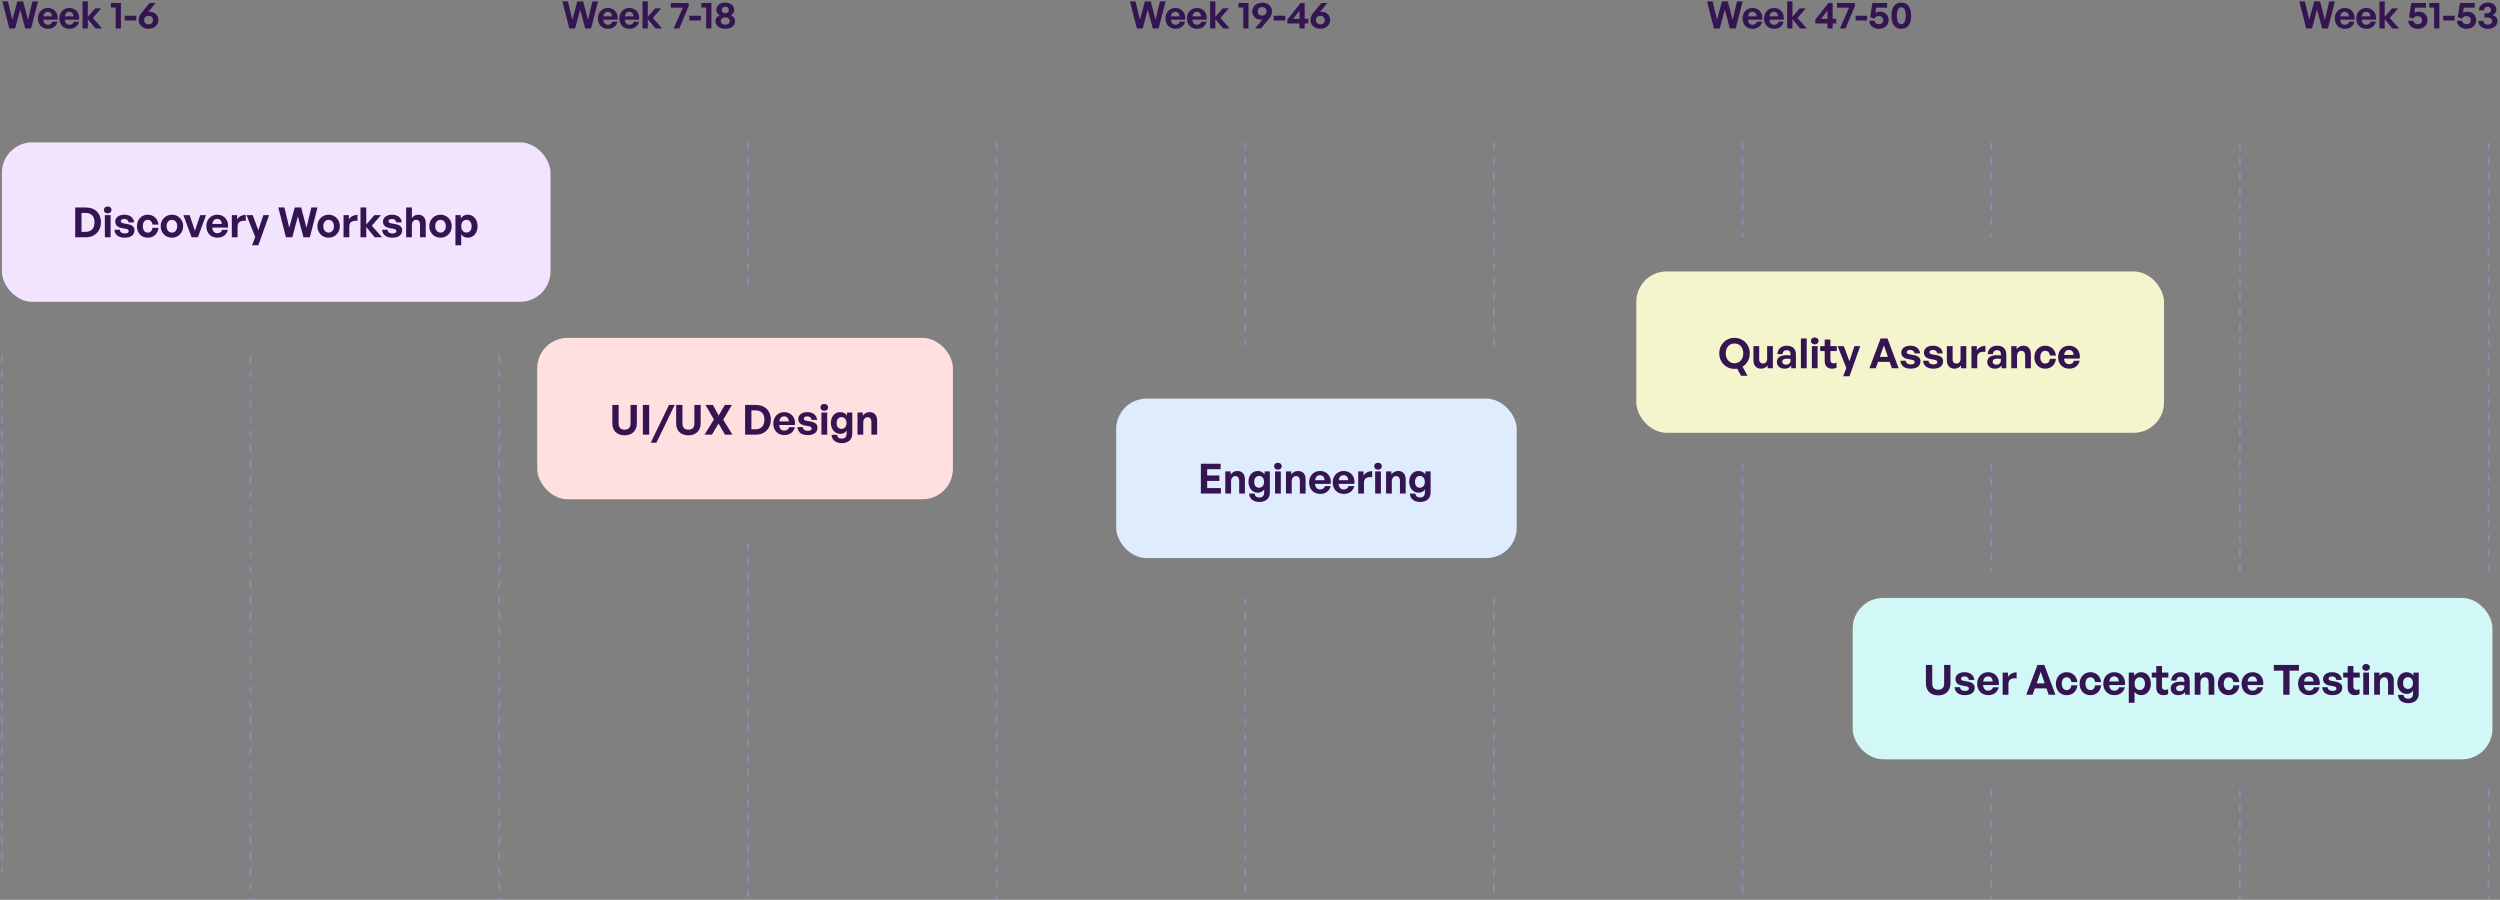 <svg width="1317" height="474" viewBox="0 0 1317 474" fill="none" xmlns="http://www.w3.org/2000/svg">
<rect x="0" y="0" width="1317" height="474" fill="#808080" stroke="none"/>
<path d="M13.302 15L10.639 5.023L7.976 15H4.915L1.258 0.731H4.2L6.505 10.409L9.128 0.731H12.209L14.752 10.449L17.078 0.731H20.039L16.362 15H13.302ZM25.28 15.179C22.101 15.179 19.974 12.973 19.974 9.654C19.974 6.494 22.18 4.189 25.241 4.189C28.599 4.189 30.825 6.911 30.328 10.37H22.796C22.975 12.098 23.81 13.052 25.221 13.052C26.433 13.052 27.248 12.456 27.566 11.403H30.308C29.712 13.808 27.864 15.179 25.28 15.179ZM25.181 6.216C23.889 6.216 23.074 7.051 22.836 8.621H27.407C27.327 7.15 26.492 6.216 25.181 6.216ZM36.595 15.179C33.415 15.179 31.289 12.973 31.289 9.654C31.289 6.494 33.495 4.189 36.555 4.189C39.914 4.189 42.14 6.911 41.643 10.37H34.111C34.29 12.098 35.124 13.052 36.535 13.052C37.748 13.052 38.562 12.456 38.88 11.403H41.623C41.027 13.808 39.178 15.179 36.595 15.179ZM36.496 6.216C35.204 6.216 34.389 7.051 34.151 8.621H38.721C38.642 7.15 37.807 6.216 36.496 6.216ZM46.256 15H43.493V0.731H46.256V8.879L50.131 4.388H53.311L48.919 9.475L53.827 15H50.31L46.256 10.071V15ZM63.704 15H60.941V3.95H58.398V1.565H63.704V15ZM71.78 10.767H65.719V8.303H71.78V10.767ZM78.241 15.159C75.181 15.159 73.054 13.112 73.054 10.707C73.054 9.018 73.551 7.945 74.803 6.454L78.857 1.565H81.978L78.122 6.276C78.341 6.196 78.559 6.176 78.778 6.176C81.52 6.176 83.448 7.985 83.448 10.528C83.448 13.112 81.302 15.159 78.241 15.159ZM78.261 12.854C79.513 12.854 80.586 12.059 80.586 10.628C80.586 9.098 79.513 8.342 78.261 8.342C77.009 8.342 75.936 9.038 75.936 10.608C75.936 12.059 77.009 12.854 78.261 12.854Z" fill="#341552"/>
<path d="M308.302 15L305.639 5.023L302.976 15H299.915L296.258 0.731H299.2L301.505 10.409L304.128 0.731H307.209L309.753 10.449L312.078 0.731H315.039L311.362 15H308.302ZM320.28 15.179C317.1 15.179 314.974 12.973 314.974 9.654C314.974 6.494 317.18 4.189 320.24 4.189C323.599 4.189 325.825 6.911 325.328 10.37H317.796C317.975 12.098 318.81 13.052 320.221 13.052C321.433 13.052 322.248 12.456 322.566 11.403H325.308C324.712 13.808 322.864 15.179 320.28 15.179ZM320.181 6.216C318.889 6.216 318.074 7.051 317.836 8.621H322.407C322.327 7.15 321.493 6.216 320.181 6.216ZM331.595 15.179C328.415 15.179 326.289 12.973 326.289 9.654C326.289 6.494 328.495 4.189 331.555 4.189C334.914 4.189 337.14 6.911 336.643 10.37H329.111C329.29 12.098 330.124 13.052 331.535 13.052C332.748 13.052 333.562 12.456 333.88 11.403H336.623C336.027 13.808 334.179 15.179 331.595 15.179ZM331.496 6.216C330.204 6.216 329.389 7.051 329.151 8.621H333.721C333.642 7.15 332.807 6.216 331.496 6.216ZM341.256 15H338.493V0.731H341.256V8.879L345.131 4.388H348.311L343.919 9.475L348.827 15H345.31L341.256 10.071V15ZM362.818 3.175L357.849 15H354.888L359.757 4.03H353.378V1.565H362.818V3.175ZM369.245 10.767H363.183V8.303H369.245V10.767ZM374.774 15H372.011V3.95H369.467V1.565H374.774V15ZM387.243 11.105C387.243 13.49 385.176 15.179 382.095 15.179C378.955 15.179 376.908 13.49 376.908 11.105C376.908 9.634 377.862 8.601 379.174 8.024C378.121 7.448 377.366 6.514 377.366 5.222C377.366 2.996 379.273 1.367 382.095 1.367C384.878 1.367 386.786 2.996 386.786 5.222C386.786 6.514 386.03 7.448 384.977 8.024C386.269 8.601 387.243 9.634 387.243 11.105ZM380.207 5.322C380.207 6.335 380.923 6.971 382.095 6.971C383.228 6.971 383.964 6.335 383.964 5.322C383.964 4.229 383.228 3.553 382.095 3.553C380.923 3.553 380.207 4.229 380.207 5.322ZM379.75 11.045C379.75 12.257 380.645 12.993 382.095 12.993C383.506 12.993 384.421 12.257 384.421 11.045C384.421 9.892 383.506 9.157 382.095 9.157C380.645 9.157 379.75 9.892 379.75 11.045Z" fill="#341552"/>
<path d="M607.302 15L604.639 5.023L601.976 15H598.915L595.258 0.731H598.2L600.505 10.409L603.128 0.731H606.209L608.753 10.449L611.078 0.731H614.039L610.362 15H607.302ZM619.28 15.179C616.1 15.179 613.974 12.973 613.974 9.654C613.974 6.494 616.18 4.189 619.24 4.189C622.599 4.189 624.825 6.911 624.328 10.37H616.796C616.975 12.098 617.81 13.052 619.221 13.052C620.433 13.052 621.248 12.456 621.566 11.403H624.308C623.712 13.808 621.864 15.179 619.28 15.179ZM619.181 6.216C617.889 6.216 617.074 7.051 616.836 8.621H621.407C621.327 7.15 620.493 6.216 619.181 6.216ZM630.595 15.179C627.415 15.179 625.289 12.973 625.289 9.654C625.289 6.494 627.495 4.189 630.555 4.189C633.914 4.189 636.14 6.911 635.643 10.37H628.111C628.29 12.098 629.124 13.052 630.535 13.052C631.748 13.052 632.562 12.456 632.88 11.403H635.623C635.027 13.808 633.179 15.179 630.595 15.179ZM630.496 6.216C629.204 6.216 628.389 7.051 628.151 8.621H632.721C632.642 7.15 631.807 6.216 630.496 6.216ZM640.256 15H637.493V0.731H640.256V8.879L644.131 4.388H647.311L642.919 9.475L647.827 15H644.31L640.256 10.071V15ZM657.704 15H654.942V3.95H652.398V1.565H657.704V15ZM664.906 1.406C667.946 1.406 670.093 3.453 670.093 5.858C670.093 7.508 669.616 8.581 668.324 10.111L664.29 15H661.169L665.025 10.29C664.786 10.37 664.568 10.389 664.349 10.389C661.607 10.389 659.699 8.581 659.699 6.037C659.699 3.453 661.825 1.406 664.906 1.406ZM664.886 3.712C663.614 3.712 662.561 4.507 662.561 5.938C662.561 7.468 663.614 8.223 664.886 8.223C666.118 8.223 667.211 7.528 667.211 5.958C667.211 4.507 666.118 3.712 664.886 3.712ZM677.056 10.767H670.995V8.303H677.056V10.767ZM689.199 12.357H687.311V15H684.568V12.357H678.189V10.31L685.125 1.565H687.311V9.952H689.199V12.357ZM681.21 9.952H684.568V5.52L681.21 9.952ZM695.531 15.159C692.47 15.159 690.344 13.112 690.344 10.707C690.344 9.018 690.841 7.945 692.093 6.454L696.147 1.565H699.267L695.411 6.276C695.63 6.196 695.849 6.176 696.067 6.176C698.81 6.176 700.738 7.985 700.738 10.528C700.738 13.112 698.591 15.159 695.531 15.159ZM695.551 12.854C696.803 12.854 697.876 12.059 697.876 10.628C697.876 9.098 696.803 8.342 695.551 8.342C694.299 8.342 693.225 9.038 693.225 10.608C693.225 12.059 694.299 12.854 695.551 12.854Z" fill="#341552"/>
<path d="M911.302 15L908.639 5.023L905.976 15H902.915L899.258 0.731H902.2L904.505 10.409L907.128 0.731H910.209L912.753 10.449L915.078 0.731H918.039L914.362 15H911.302ZM923.28 15.179C920.1 15.179 917.974 12.973 917.974 9.654C917.974 6.494 920.18 4.189 923.24 4.189C926.599 4.189 928.825 6.911 928.328 10.37H920.796C920.975 12.098 921.81 13.052 923.221 13.052C924.433 13.052 925.248 12.456 925.566 11.403H928.308C927.712 13.808 925.864 15.179 923.28 15.179ZM923.181 6.216C921.889 6.216 921.074 7.051 920.836 8.621H925.407C925.327 7.15 924.493 6.216 923.181 6.216ZM934.595 15.179C931.415 15.179 929.289 12.973 929.289 9.654C929.289 6.494 931.495 4.189 934.555 4.189C937.914 4.189 940.14 6.911 939.643 10.37H932.111C932.29 12.098 933.124 13.052 934.535 13.052C935.748 13.052 936.562 12.456 936.88 11.403H939.623C939.027 13.808 937.179 15.179 934.595 15.179ZM934.496 6.216C933.204 6.216 932.389 7.051 932.151 8.621H936.721C936.642 7.15 935.807 6.216 934.496 6.216ZM944.256 15H941.493V0.731H944.256V8.879L948.131 4.388H951.311L946.919 9.475L951.827 15H948.31L944.256 10.071V15ZM967.328 12.357H965.44V15H962.698V12.357H956.318V10.31L963.254 1.565H965.44V9.952H967.328V12.357ZM959.339 9.952H962.698V5.52L959.339 9.952ZM977.171 3.175L972.203 15H969.242L974.111 4.03H967.731V1.565H977.171V3.175ZM983.598 10.767H977.537V8.303H983.598V10.767ZM989.846 15.199C986.984 15.199 984.818 13.41 984.738 10.906H987.501C987.66 12.079 988.574 12.734 989.826 12.734C991.455 12.734 992.072 11.701 992.072 10.608C992.072 9.555 991.376 8.481 989.746 8.481C988.673 8.481 987.878 8.919 987.461 9.833L985.195 9.098L986.368 1.565H994.138V4.03H988.375L987.958 6.772C988.633 6.335 989.408 6.136 990.203 6.136C993.403 6.136 994.933 8.342 994.933 10.608C994.933 12.913 993.224 15.199 989.846 15.199ZM996.41 8.303C996.41 3.851 998.278 1.367 1001.6 1.367C1004.92 1.367 1006.8 3.851 1006.8 8.303C1006.8 12.734 1004.96 15.199 1001.6 15.199C998.238 15.199 996.41 12.734 996.41 8.303ZM999.252 8.303C999.252 11.184 1000.05 12.734 1001.6 12.734C1003.13 12.734 1003.96 11.184 1003.96 8.303C1003.96 5.401 1003.13 3.831 1001.6 3.831C1000.09 3.831 999.252 5.401 999.252 8.303Z" fill="#341552"/>
<path d="M1223.3 15L1220.64 5.023L1217.98 15H1214.92L1211.26 0.731H1214.2L1216.5 10.409L1219.13 0.731H1222.21L1224.75 10.449L1227.08 0.731H1230.04L1226.36 15H1223.3ZM1235.28 15.179C1232.1 15.179 1229.97 12.973 1229.97 9.654C1229.97 6.494 1232.18 4.189 1235.24 4.189C1238.6 4.189 1240.82 6.911 1240.33 10.37H1232.8C1232.97 12.098 1233.81 13.052 1235.22 13.052C1236.43 13.052 1237.25 12.456 1237.57 11.403H1240.31C1239.71 13.808 1237.86 15.179 1235.28 15.179ZM1235.18 6.216C1233.89 6.216 1233.07 7.051 1232.84 8.621H1237.41C1237.33 7.15 1236.49 6.216 1235.18 6.216ZM1246.59 15.179C1243.42 15.179 1241.29 12.973 1241.29 9.654C1241.29 6.494 1243.49 4.189 1246.56 4.189C1249.91 4.189 1252.14 6.911 1251.64 10.37H1244.11C1244.29 12.098 1245.12 13.052 1246.54 13.052C1247.75 13.052 1248.56 12.456 1248.88 11.403H1251.62C1251.03 13.808 1249.18 15.179 1246.59 15.179ZM1246.5 6.216C1245.2 6.216 1244.39 7.051 1244.15 8.621H1248.72C1248.64 7.15 1247.81 6.216 1246.5 6.216ZM1256.26 15H1253.49V0.731H1256.26V8.879L1260.13 4.388H1263.31L1258.92 9.475L1263.83 15H1260.31L1256.26 10.071V15ZM1273.72 15.199C1270.86 15.199 1268.7 13.41 1268.62 10.906H1271.38C1271.54 12.079 1272.45 12.734 1273.7 12.734C1275.33 12.734 1275.95 11.701 1275.95 10.608C1275.95 9.555 1275.25 8.481 1273.62 8.481C1272.55 8.481 1271.76 8.919 1271.34 9.833L1269.07 9.098L1270.25 1.565H1278.02V4.03H1272.25L1271.84 6.772C1272.51 6.335 1273.29 6.136 1274.08 6.136C1277.28 6.136 1278.81 8.342 1278.81 10.608C1278.81 12.913 1277.1 15.199 1273.72 15.199ZM1285.06 15H1282.3V3.95H1279.75V1.565H1285.06V15ZM1293.13 10.767H1287.07V8.303H1293.13V10.767ZM1299.38 15.199C1296.52 15.199 1294.35 13.41 1294.27 10.906H1297.04C1297.19 12.079 1298.11 12.734 1299.36 12.734C1300.99 12.734 1301.61 11.701 1301.61 10.608C1301.61 9.555 1300.91 8.481 1299.28 8.481C1298.21 8.481 1297.41 8.919 1297 9.833L1294.73 9.098L1295.9 1.565H1303.67V4.03H1297.91L1297.49 6.772C1298.17 6.335 1298.94 6.136 1299.74 6.136C1302.94 6.136 1304.47 8.342 1304.47 10.608C1304.47 12.913 1302.76 15.199 1299.38 15.199ZM1310.56 15.179C1307.66 15.179 1305.61 13.47 1305.59 11.045H1308.27C1308.35 12.257 1309.23 12.993 1310.6 12.993C1312.03 12.993 1312.86 12.277 1312.86 11.085C1312.86 9.912 1311.89 9.217 1310.24 9.217H1308.79V7.031H1310.08C1311.43 7.031 1312.25 6.355 1312.25 5.262C1312.25 4.209 1311.55 3.553 1310.4 3.553C1309.27 3.553 1308.55 4.268 1308.53 5.441H1305.85C1305.87 3.116 1307.89 1.367 1310.54 1.367C1313.36 1.367 1315.09 2.897 1315.09 5.063C1315.09 6.295 1314.37 7.269 1313.08 7.945C1314.75 8.481 1315.71 9.555 1315.71 11.005C1315.71 13.49 1313.64 15.179 1310.56 15.179Z" fill="#341552"/>
<path opacity="0.5" d="M787 75L787 187" stroke="#BB83EE" stroke-width="0.994" stroke-dasharray="3.97 3.97"/>
<path opacity="0.5" d="M1 187L1 460" stroke="#BB83EE" stroke-width="0.994" stroke-dasharray="3.97 3.97"/>
<path opacity="0.5" d="M1049 416L1049 473.633" stroke="#BB83EE" stroke-width="0.994" stroke-dasharray="3.97 3.97"/>
<path opacity="0.5" d="M1049 244L1049 301.633" stroke="#BB83EE" stroke-width="0.994" stroke-dasharray="3.97 3.97"/>
<path opacity="0.5" d="M132 187L132 474" stroke="#BB83EE" stroke-width="0.994" stroke-dasharray="3.97 3.97"/>
<path opacity="0.5" d="M263 187L263 474" stroke="#BB83EE" stroke-width="0.994" stroke-dasharray="3.97 3.97"/>
<path opacity="0.5" d="M394 286L394 474" stroke="#BB83EE" stroke-width="0.994" stroke-dasharray="3.97 3.97"/>
<path opacity="0.5" d="M394 75L394 154" stroke="#BB83EE" stroke-width="0.994" stroke-dasharray="3.97 3.97"/>
<path opacity="0.5" d="M525 75L525 474" stroke="#BB83EE" stroke-width="0.994" stroke-dasharray="3.97 3.97"/>
<path opacity="0.5" d="M656 75L656 187" stroke="#BB83EE" stroke-width="0.994" stroke-dasharray="3.97 3.97"/>
<path opacity="0.5" d="M787 315L787 474" stroke="#BB83EE" stroke-width="0.994" stroke-dasharray="3.97 3.97"/>
<path opacity="0.5" d="M656 315L656 474" stroke="#BB83EE" stroke-width="0.994" stroke-dasharray="3.97 3.97"/>
<path opacity="0.5" d="M918 75L918 125" stroke="#BB83EE" stroke-width="0.994" stroke-dasharray="3.97 3.97"/>
<path opacity="0.5" d="M1049 75L1049 125" stroke="#BB83EE" stroke-width="0.994" stroke-dasharray="3.97 3.97"/>
<path opacity="0.5" d="M918 244L918 474" stroke="#BB83EE" stroke-width="0.994" stroke-dasharray="3.97 3.97"/>
<path opacity="0.5" d="M1180 75L1180 302" stroke="#BB83EE" stroke-width="0.994" stroke-dasharray="3.97 3.97"/>
<path opacity="0.5" d="M1311 75L1311 302" stroke="#BB83EE" stroke-width="0.994" stroke-dasharray="3.97 3.97"/>
<path opacity="0.5" d="M1180 416L1180 473.633" stroke="#BB83EE" stroke-width="0.994" stroke-dasharray="3.97 3.97"/>
<path opacity="0.5" d="M1311 416L1311 473.633" stroke="#BB83EE" stroke-width="0.994" stroke-dasharray="3.97 3.97"/>
<rect x="1" y="75" width="289" height="84" rx="16" fill="#F2E4FF"/>
<path d="M45.192 125H39.618V109.304H45.192C50.176 109.304 53.193 112.496 53.193 117.064C53.193 121.633 50.067 125 45.192 125ZM42.941 112.168V122.136H45.017C48.144 122.136 49.783 120.322 49.783 117.064C49.783 113.938 48.144 112.168 45.017 112.168H42.941ZM58.758 110.616C58.758 111.643 57.928 112.408 56.725 112.408C55.545 112.408 54.714 111.643 54.714 110.616C54.714 109.544 55.545 108.779 56.725 108.779C57.928 108.779 58.758 109.544 58.758 110.616ZM58.277 125H55.239V113.326H58.277V125ZM70.841 121.262C70.841 123.71 68.983 125.219 65.66 125.219C62.337 125.219 60.479 123.623 60.238 121.021H63.146C63.168 122.224 64.195 122.989 65.703 122.989C66.884 122.989 67.78 122.617 67.78 121.786C67.78 121.043 67.299 120.737 66.184 120.519L64.086 120.125C61.987 119.753 60.719 118.595 60.719 116.78C60.719 114.616 62.577 113.108 65.485 113.108C68.414 113.108 70.425 114.66 70.644 117.174H67.737C67.627 116.037 66.775 115.337 65.485 115.337C64.37 115.337 63.627 115.753 63.627 116.496C63.627 117.196 64.108 117.48 65.157 117.677L67.409 118.092C69.682 118.529 70.841 119.578 70.841 121.262ZM77.834 125.219C74.468 125.219 72.15 122.726 72.15 119.163C72.15 115.665 74.555 113.108 77.834 113.108C80.873 113.108 83.124 115.163 83.496 118.311H80.304C80.151 116.758 79.211 115.797 77.834 115.797C76.26 115.797 75.254 117.086 75.254 119.163C75.254 121.262 76.238 122.53 77.834 122.53C79.233 122.53 80.129 121.612 80.304 120.016H83.496C83.146 123.229 80.96 125.219 77.834 125.219ZM90.563 125.219C87.175 125.219 84.639 122.552 84.639 119.163C84.639 115.753 87.175 113.108 90.563 113.108C93.952 113.108 96.488 115.753 96.488 119.163C96.488 122.552 93.952 125.219 90.563 125.219ZM90.563 122.53C92.072 122.53 93.362 121.327 93.362 119.163C93.362 116.999 92.072 115.818 90.563 115.818C89.055 115.818 87.765 116.999 87.765 119.163C87.765 121.327 89.055 122.53 90.563 122.53ZM108.536 113.326L104.252 125H100.929L96.622 113.326H99.901L102.678 121.546L105.476 113.326H108.536ZM114.536 125.197C111.038 125.197 108.699 122.77 108.699 119.119C108.699 115.644 111.126 113.108 114.492 113.108C118.187 113.108 120.635 116.103 120.089 119.906H111.803C112 121.808 112.918 122.858 114.47 122.858C115.804 122.858 116.7 122.202 117.05 121.043H120.067C119.411 123.688 117.378 125.197 114.536 125.197ZM114.427 115.337C113.006 115.337 112.109 116.256 111.847 117.983H116.875C116.788 116.365 115.869 115.337 114.427 115.337ZM125.162 119.338V125H122.124V113.326H124.922V115.578C125.775 114.091 127.589 113.195 129.469 113.195V116.343C126.889 116.146 125.162 116.758 125.162 119.338ZM141.776 113.326L136.092 129.219H132.791L134.453 124.869L129.862 113.326H133.141L136.07 121.327L138.737 113.326H141.776ZM159.855 125L156.925 114.026L153.996 125H150.629L146.607 109.304H149.842L152.378 119.95L155.264 109.304H158.652L161.45 119.994L164.008 109.304H167.265L163.221 125H159.855ZM173.118 125.219C169.73 125.219 167.194 122.552 167.194 119.163C167.194 115.753 169.73 113.108 173.118 113.108C176.507 113.108 179.043 115.753 179.043 119.163C179.043 122.552 176.507 125.219 173.118 125.219ZM173.118 122.53C174.627 122.53 175.917 121.327 175.917 119.163C175.917 116.999 174.627 115.818 173.118 115.818C171.61 115.818 170.32 116.999 170.32 119.163C170.32 121.327 171.61 122.53 173.118 122.53ZM184.02 119.338V125H180.982V113.326H183.78V115.578C184.633 114.091 186.447 113.195 188.327 113.195V116.343C185.747 116.146 184.02 116.758 184.02 119.338ZM192.944 125H189.906V109.304H192.944V118.267L197.207 113.326H200.705L195.874 118.923L201.273 125H197.404L192.944 119.578V125ZM211.869 121.262C211.869 123.71 210.011 125.219 206.688 125.219C203.366 125.219 201.507 123.623 201.267 121.021H204.174C204.196 122.224 205.224 122.989 206.732 122.989C207.913 122.989 208.809 122.617 208.809 121.786C208.809 121.043 208.328 120.737 207.213 120.519L205.114 120.125C203.016 119.753 201.748 118.595 201.748 116.78C201.748 114.616 203.606 113.108 206.514 113.108C209.443 113.108 211.454 114.66 211.673 117.174H208.765C208.656 116.037 207.803 115.337 206.514 115.337C205.399 115.337 204.655 115.753 204.655 116.496C204.655 117.196 205.136 117.48 206.186 117.677L208.437 118.092C210.711 118.529 211.869 119.578 211.869 121.262ZM216.983 118.638V125H213.944V109.304H216.983V114.857C217.792 113.785 218.797 113.108 220.327 113.108C222.667 113.108 224.284 114.638 224.284 117.458V125H221.267V118.485C221.267 116.758 220.59 115.797 219.213 115.797C218.01 115.797 216.983 116.758 216.983 118.638ZM232.062 125.219C228.673 125.219 226.137 122.552 226.137 119.163C226.137 115.753 228.673 113.108 232.062 113.108C235.45 113.108 237.986 115.753 237.986 119.163C237.986 122.552 235.45 125.219 232.062 125.219ZM232.062 122.53C233.57 122.53 234.86 121.327 234.86 119.163C234.86 116.999 233.57 115.818 232.062 115.818C230.553 115.818 229.264 116.999 229.264 119.163C229.264 121.327 230.553 122.53 232.062 122.53ZM251.577 119.163C251.577 122.617 249.544 125.219 246.396 125.219C245.019 125.219 243.838 124.628 242.964 123.492V129.219H239.925V113.326H242.723V115.031C243.62 113.785 244.91 113.108 246.396 113.108C249.544 113.108 251.577 115.731 251.577 119.163ZM248.451 119.163C248.451 116.977 247.205 115.797 245.718 115.797C244.232 115.797 242.986 116.955 242.986 119.163C242.986 121.371 244.232 122.508 245.718 122.508C247.205 122.508 248.451 121.393 248.451 119.163Z" fill="#341552"/>
<rect x="588" y="210" width="211" height="84" rx="16" fill="#DEECFE"/>
<path d="M643.177 257.114V260H632.618V244.304H643.024V247.189H635.941V250.49H642.368V253.354H635.941V257.114H643.177ZM648.523 253.638V260H645.485V248.326H648.283V249.988C649.136 248.829 650.338 248.108 651.868 248.108C654.207 248.108 655.825 249.638 655.825 252.458V260H652.808V253.485C652.808 251.758 652.13 250.797 650.753 250.797C649.551 250.797 648.523 251.758 648.523 253.638ZM663.406 264.438C660.258 264.438 658.159 262.733 658.028 260.044H660.957C661.089 261.377 661.941 262.077 663.384 262.077C665.067 262.077 665.942 261.18 665.942 259.497V257.792C665.308 258.907 664.105 259.563 662.684 259.563C659.821 259.563 657.678 257.136 657.678 253.835C657.678 250.447 659.689 248.108 662.575 248.108C664.149 248.108 665.33 248.72 666.182 249.922V248.326H668.958V259.453C668.958 262.558 666.86 264.438 663.406 264.438ZM660.717 253.835C660.717 255.737 661.701 256.939 663.275 256.939C664.87 256.939 665.92 255.693 665.92 253.857C665.92 251.955 664.87 250.731 663.275 250.731C661.722 250.731 660.717 251.933 660.717 253.835ZM675.22 245.616C675.22 246.643 674.39 247.408 673.187 247.408C672.007 247.408 671.176 246.643 671.176 245.616C671.176 244.544 672.007 243.779 673.187 243.779C674.39 243.779 675.22 244.544 675.22 245.616ZM674.739 260H671.701V248.326H674.739V260ZM680.482 253.638V260H677.444V248.326H680.242V249.988C681.094 248.829 682.297 248.108 683.827 248.108C686.166 248.108 687.784 249.638 687.784 252.458V260H684.767V253.485C684.767 251.758 684.089 250.797 682.712 250.797C681.51 250.797 680.482 251.758 680.482 253.638ZM695.474 260.197C691.976 260.197 689.637 257.77 689.637 254.119C689.637 250.644 692.064 248.108 695.43 248.108C699.125 248.108 701.573 251.103 701.027 254.906H692.741C692.938 256.808 693.856 257.858 695.408 257.858C696.742 257.858 697.638 257.202 697.988 256.043H701.005C700.349 258.688 698.316 260.197 695.474 260.197ZM695.365 250.337C693.944 250.337 693.047 251.256 692.785 252.983H697.813C697.726 251.365 696.807 250.337 695.365 250.337ZM707.92 260.197C704.422 260.197 702.083 257.77 702.083 254.119C702.083 250.644 704.51 248.108 707.876 248.108C711.571 248.108 714.019 251.103 713.473 254.906H705.187C705.384 256.808 706.302 257.858 707.855 257.858C709.188 257.858 710.084 257.202 710.434 256.043H713.451C712.795 258.688 710.762 260.197 707.92 260.197ZM707.811 250.337C706.39 250.337 705.494 251.256 705.231 252.983H710.259C710.172 251.365 709.254 250.337 707.811 250.337ZM718.547 254.338V260H715.508V248.326H718.306V250.578C719.159 249.091 720.973 248.195 722.853 248.195V251.343C720.274 251.146 718.547 251.758 718.547 254.338ZM727.951 245.616C727.951 246.643 727.121 247.408 725.918 247.408C724.738 247.408 723.907 246.643 723.907 245.616C723.907 244.544 724.738 243.779 725.918 243.779C727.121 243.779 727.951 244.544 727.951 245.616ZM727.47 260H724.432V248.326H727.47V260ZM733.213 253.638V260H730.175V248.326H732.973V249.988C733.825 248.829 735.028 248.108 736.558 248.108C738.897 248.108 740.515 249.638 740.515 252.458V260H737.498V253.485C737.498 251.758 736.82 250.797 735.443 250.797C734.241 250.797 733.213 251.758 733.213 253.638ZM748.096 264.438C744.948 264.438 742.849 262.733 742.718 260.044H745.647C745.778 261.377 746.631 262.077 748.074 262.077C749.757 262.077 750.631 261.18 750.631 259.497V257.792C749.997 258.907 748.795 259.563 747.374 259.563C744.51 259.563 742.368 257.136 742.368 253.835C742.368 250.447 744.379 248.108 747.265 248.108C748.839 248.108 750.019 248.72 750.872 249.922V248.326H753.648V259.453C753.648 262.558 751.55 264.438 748.096 264.438ZM745.407 253.835C745.407 255.737 746.39 256.939 747.964 256.939C749.56 256.939 750.61 255.693 750.61 253.857C750.61 251.955 749.56 250.731 747.964 250.731C746.412 250.731 745.407 251.933 745.407 253.835Z" fill="#341552"/>
<rect x="862" y="143" width="278" height="85" rx="16" fill="#F5F5CD"/>
<path d="M913.723 194.328C909.197 194.328 905.7 190.83 905.7 186.13C905.7 181.43 909.197 177.976 913.723 177.976C918.27 177.976 921.789 181.43 921.789 186.13C921.789 189.212 920.281 191.77 917.964 193.169L920.587 197.979H917.22L915.122 194.219C914.663 194.284 914.203 194.328 913.723 194.328ZM913.723 191.355C916.608 191.355 918.357 189.016 918.357 186.13C918.357 183.244 916.608 180.949 913.723 180.949C910.859 180.949 909.11 183.244 909.11 186.13C909.11 189.016 910.859 191.355 913.723 191.355ZM930.923 189.081V182.326H933.94V194H931.164V192.47C930.53 193.497 929.24 194.219 927.753 194.219C925.414 194.219 923.709 192.798 923.709 189.759V182.326H926.748V189.169C926.748 190.808 927.557 191.53 928.781 191.53C929.874 191.53 930.923 190.655 930.923 189.081ZM943.622 194V192.557C942.857 193.65 941.698 194.219 940.103 194.219C937.676 194.219 936.058 192.798 936.058 190.612C936.058 188.338 937.895 187.114 941.305 187.114C941.961 187.114 942.529 187.158 943.25 187.245V186.545C943.25 185.234 942.507 184.469 941.239 184.469C939.928 184.469 939.141 185.234 939.031 186.545H936.299C936.474 183.857 938.419 182.108 941.239 182.108C944.3 182.108 946.092 183.791 946.092 186.655V194H943.622ZM938.922 190.524C938.922 191.508 939.622 192.12 940.758 192.12C942.31 192.12 943.25 191.267 943.25 189.912V189.081C942.529 188.972 942.026 188.928 941.502 188.928C939.775 188.928 938.922 189.475 938.922 190.524ZM951.771 194H948.711V178.304H951.771V194ZM958.016 179.616C958.016 180.643 957.185 181.408 955.983 181.408C954.802 181.408 953.972 180.643 953.972 179.616C953.972 178.544 954.802 177.779 955.983 177.779C957.185 177.779 958.016 178.544 958.016 179.616ZM957.535 194H954.496V182.326H957.535V194ZM967.497 191.049V193.694C966.754 194.066 966.054 194.219 965.158 194.219C962.753 194.219 961.245 192.841 961.245 190.218V184.928H958.884V182.326H961.245V178.872H964.262V182.326H967.606V184.928H964.262V189.519C964.262 190.874 964.874 191.42 965.967 191.42C966.535 191.42 967.06 191.289 967.497 191.049ZM979.977 182.326L974.293 198.219H970.992L972.653 193.869L968.063 182.326H971.342L974.271 190.327L976.938 182.326H979.977ZM996.634 194L995.454 190.633H989.355L988.152 194H984.808L990.71 178.304H994.339L1000.2 194H996.634ZM992.437 181.933L990.295 187.988H994.536L992.437 181.933ZM1011.71 190.262C1011.71 192.71 1009.85 194.219 1006.53 194.219C1003.2 194.219 1001.34 192.623 1001.1 190.021H1004.01C1004.03 191.224 1005.06 191.989 1006.57 191.989C1007.75 191.989 1008.65 191.617 1008.65 190.786C1008.65 190.043 1008.17 189.737 1007.05 189.519L1004.95 189.125C1002.85 188.753 1001.59 187.595 1001.59 185.78C1001.59 183.616 1003.44 182.108 1006.35 182.108C1009.28 182.108 1011.29 183.66 1011.51 186.174H1008.6C1008.49 185.037 1007.64 184.337 1006.35 184.337C1005.24 184.337 1004.49 184.753 1004.49 185.496C1004.49 186.196 1004.97 186.48 1006.02 186.677L1008.27 187.092C1010.55 187.529 1011.71 188.578 1011.71 190.262ZM1023.64 190.262C1023.64 192.71 1021.78 194.219 1018.46 194.219C1015.14 194.219 1013.28 192.623 1013.04 190.021H1015.95C1015.97 191.224 1016.99 191.989 1018.5 191.989C1019.68 191.989 1020.58 191.617 1020.58 190.786C1020.58 190.043 1020.1 189.737 1018.98 189.519L1016.89 189.125C1014.79 188.753 1013.52 187.595 1013.52 185.78C1013.52 183.616 1015.38 182.108 1018.28 182.108C1021.21 182.108 1023.23 183.66 1023.44 186.174H1020.54C1020.43 185.037 1019.57 184.337 1018.28 184.337C1017.17 184.337 1016.43 184.753 1016.43 185.496C1016.43 186.196 1016.91 186.48 1017.96 186.677L1020.21 187.092C1022.48 187.529 1023.64 188.578 1023.64 190.262ZM1032.82 189.081V182.326H1035.84V194H1033.06V192.47C1032.43 193.497 1031.14 194.219 1029.65 194.219C1027.31 194.219 1025.61 192.798 1025.61 189.759V182.326H1028.64V189.169C1028.64 190.808 1029.45 191.53 1030.68 191.53C1031.77 191.53 1032.82 190.655 1032.82 189.081ZM1041.61 188.338V194H1038.57V182.326H1041.37V184.578C1042.22 183.091 1044.03 182.195 1045.91 182.195V185.343C1043.33 185.146 1041.61 185.758 1041.61 188.338ZM1054.44 194V192.557C1053.68 193.65 1052.52 194.219 1050.92 194.219C1048.5 194.219 1046.88 192.798 1046.88 190.612C1046.88 188.338 1048.72 187.114 1052.13 187.114C1052.78 187.114 1053.35 187.158 1054.07 187.245V186.545C1054.07 185.234 1053.33 184.469 1052.06 184.469C1050.75 184.469 1049.96 185.234 1049.85 186.545H1047.12C1047.29 183.857 1049.24 182.108 1052.06 182.108C1055.12 182.108 1056.91 183.791 1056.91 186.655V194H1054.44ZM1049.74 190.524C1049.74 191.508 1050.44 192.12 1051.58 192.12C1053.13 192.12 1054.07 191.267 1054.07 189.912V189.081C1053.35 188.972 1052.85 188.928 1052.32 188.928C1050.6 188.928 1049.74 189.475 1049.74 190.524ZM1062.57 187.638V194H1059.53V182.326H1062.33V183.988C1063.18 182.829 1064.38 182.108 1065.91 182.108C1068.25 182.108 1069.87 183.638 1069.87 186.458V194H1066.85V187.485C1066.85 185.758 1066.18 184.797 1064.8 184.797C1063.6 184.797 1062.57 185.758 1062.57 187.638ZM1077.41 194.219C1074.04 194.219 1071.72 191.726 1071.72 188.163C1071.72 184.665 1074.13 182.108 1077.41 182.108C1080.45 182.108 1082.7 184.163 1083.07 187.311H1079.88C1079.73 185.758 1078.79 184.797 1077.41 184.797C1075.83 184.797 1074.83 186.086 1074.83 188.163C1074.83 190.262 1075.81 191.53 1077.41 191.53C1078.81 191.53 1079.7 190.612 1079.88 189.016H1083.07C1082.72 192.229 1080.53 194.219 1077.41 194.219ZM1090.05 194.197C1086.55 194.197 1084.21 191.77 1084.21 188.119C1084.21 184.644 1086.64 182.108 1090.01 182.108C1093.7 182.108 1096.15 185.103 1095.6 188.906H1087.32C1087.51 190.808 1088.43 191.858 1089.99 191.858C1091.32 191.858 1092.21 191.202 1092.56 190.043H1095.58C1094.93 192.688 1092.89 194.197 1090.05 194.197ZM1089.94 184.337C1088.52 184.337 1087.62 185.256 1087.36 186.983H1092.39C1092.3 185.365 1091.38 184.337 1089.94 184.337Z" fill="#341552"/>
<rect x="976" y="315" width="337" height="85" rx="16" fill="#D1F8F6"/>
<path d="M1027.49 350.304V360.032C1027.49 363.748 1025.13 366.328 1021.04 366.328C1016.89 366.328 1014.57 363.748 1014.57 360.032V350.304H1017.9V360.098C1017.9 362.043 1018.84 363.355 1021.04 363.355C1023.23 363.355 1024.17 362.043 1024.17 360.098V350.304H1027.49ZM1040.27 362.262C1040.27 364.71 1038.41 366.219 1035.09 366.219C1031.76 366.219 1029.91 364.623 1029.67 362.021H1032.57C1032.6 363.224 1033.62 363.989 1035.13 363.989C1036.31 363.989 1037.21 363.617 1037.21 362.786C1037.21 362.043 1036.73 361.737 1035.61 361.519L1033.51 361.125C1031.42 360.753 1030.15 359.595 1030.15 357.78C1030.15 355.616 1032.01 354.108 1034.91 354.108C1037.84 354.108 1039.85 355.66 1040.07 358.174H1037.16C1037.06 357.037 1036.2 356.337 1034.91 356.337C1033.8 356.337 1033.05 356.753 1033.05 357.496C1033.05 358.196 1033.54 358.48 1034.58 358.677L1036.84 359.092C1039.11 359.529 1040.27 360.578 1040.27 362.262ZM1047.42 366.197C1043.92 366.197 1041.58 363.77 1041.58 360.119C1041.58 356.644 1044 354.108 1047.37 354.108C1051.07 354.108 1053.51 357.103 1052.97 360.906H1044.68C1044.88 362.808 1045.8 363.858 1047.35 363.858C1048.68 363.858 1049.58 363.202 1049.93 362.043H1052.95C1052.29 364.688 1050.26 366.197 1047.42 366.197ZM1047.31 356.337C1045.88 356.337 1044.99 357.256 1044.73 358.983H1049.75C1049.67 357.365 1048.75 356.337 1047.31 356.337ZM1058.04 360.338V366H1055V354.326H1057.8V356.578C1058.65 355.091 1060.47 354.195 1062.35 354.195V357.343C1059.77 357.146 1058.04 357.758 1058.04 360.338ZM1079.25 366L1078.07 362.633H1071.97L1070.77 366H1067.42L1073.33 350.304H1076.96L1082.81 366H1079.25ZM1075.05 353.933L1072.91 359.988H1077.15L1075.05 353.933ZM1088.72 366.219C1085.35 366.219 1083.04 363.726 1083.04 360.163C1083.04 356.665 1085.44 354.108 1088.72 354.108C1091.76 354.108 1094.01 356.163 1094.38 359.311H1091.19C1091.04 357.758 1090.1 356.797 1088.72 356.797C1087.15 356.797 1086.14 358.086 1086.14 360.163C1086.14 362.262 1087.13 363.53 1088.72 363.53C1090.12 363.53 1091.02 362.612 1091.19 361.016H1094.38C1094.03 364.229 1091.85 366.219 1088.72 366.219ZM1101.21 366.219C1097.84 366.219 1095.53 363.726 1095.53 360.163C1095.53 356.665 1097.93 354.108 1101.21 354.108C1104.25 354.108 1106.5 356.163 1106.87 359.311H1103.68C1103.53 357.758 1102.59 356.797 1101.21 356.797C1099.64 356.797 1098.63 358.086 1098.63 360.163C1098.63 362.262 1099.61 363.53 1101.21 363.53C1102.61 363.53 1103.51 362.612 1103.68 361.016H1106.87C1106.52 364.229 1104.34 366.219 1101.21 366.219ZM1113.85 366.197C1110.35 366.197 1108.01 363.77 1108.01 360.119C1108.01 356.644 1110.44 354.108 1113.81 354.108C1117.5 354.108 1119.95 357.103 1119.4 360.906H1111.12C1111.32 362.808 1112.23 363.858 1113.79 363.858C1115.12 363.858 1116.02 363.202 1116.37 362.043H1119.38C1118.73 364.688 1116.69 366.197 1113.85 366.197ZM1113.74 356.337C1112.32 356.337 1111.43 357.256 1111.16 358.983H1116.19C1116.1 357.365 1115.19 356.337 1113.74 356.337ZM1133.09 360.163C1133.09 363.617 1131.06 366.219 1127.91 366.219C1126.53 366.219 1125.35 365.628 1124.48 364.492V370.219H1121.44V354.326H1124.24V356.031C1125.13 354.785 1126.42 354.108 1127.91 354.108C1131.06 354.108 1133.09 356.731 1133.09 360.163ZM1129.97 360.163C1129.97 357.977 1128.72 356.797 1127.23 356.797C1125.75 356.797 1124.5 357.955 1124.5 360.163C1124.5 362.371 1125.75 363.508 1127.23 363.508C1128.72 363.508 1129.97 362.393 1129.97 360.163ZM1142.17 363.049V365.694C1141.43 366.066 1140.73 366.219 1139.83 366.219C1137.42 366.219 1135.92 364.841 1135.92 362.218V356.928H1133.56V354.326H1135.92V350.872H1138.93V354.326H1142.28V356.928H1138.93V361.519C1138.93 362.874 1139.55 363.42 1140.64 363.42C1141.21 363.42 1141.73 363.289 1142.17 363.049ZM1151.09 366V364.557C1150.32 365.65 1149.16 366.219 1147.57 366.219C1145.14 366.219 1143.52 364.798 1143.52 362.612C1143.52 360.338 1145.36 359.114 1148.77 359.114C1149.42 359.114 1149.99 359.158 1150.71 359.245V358.545C1150.71 357.234 1149.97 356.469 1148.7 356.469C1147.39 356.469 1146.6 357.234 1146.49 358.545H1143.76C1143.94 355.857 1145.88 354.108 1148.7 354.108C1151.76 354.108 1153.56 355.791 1153.56 358.655V366H1151.09ZM1146.39 362.524C1146.39 363.508 1147.08 364.12 1148.22 364.12C1149.77 364.12 1150.71 363.267 1150.71 361.912V361.081C1149.99 360.972 1149.49 360.928 1148.96 360.928C1147.24 360.928 1146.39 361.475 1146.39 362.524ZM1159.21 359.638V366H1156.17V354.326H1158.97V355.988C1159.82 354.829 1161.03 354.108 1162.56 354.108C1164.9 354.108 1166.51 355.638 1166.51 358.458V366H1163.5V359.485C1163.5 357.758 1162.82 356.797 1161.44 356.797C1160.24 356.797 1159.21 357.758 1159.21 359.638ZM1174.05 366.219C1170.68 366.219 1168.37 363.726 1168.37 360.163C1168.37 356.665 1170.77 354.108 1174.05 354.108C1177.09 354.108 1179.34 356.163 1179.71 359.311H1176.52C1176.37 357.758 1175.43 356.797 1174.05 356.797C1172.48 356.797 1171.47 358.086 1171.47 360.163C1171.47 362.262 1172.46 363.53 1174.05 363.53C1175.45 363.53 1176.35 362.612 1176.52 361.016H1179.71C1179.36 364.229 1177.18 366.219 1174.05 366.219ZM1186.69 366.197C1183.2 366.197 1180.86 363.77 1180.86 360.119C1180.86 356.644 1183.28 354.108 1186.65 354.108C1190.34 354.108 1192.79 357.103 1192.25 360.906H1183.96C1184.16 362.808 1185.08 363.858 1186.63 363.858C1187.96 363.858 1188.86 363.202 1189.21 362.043H1192.22C1191.57 364.688 1189.54 366.197 1186.69 366.197ZM1186.58 356.337C1185.16 356.337 1184.27 357.256 1184 358.983H1189.03C1188.94 357.365 1188.03 356.337 1186.58 356.337ZM1206.13 366H1202.81V353.299H1197.87V350.304H1211.09V353.299H1206.13V366ZM1216.45 366.197C1212.96 366.197 1210.62 363.77 1210.62 360.119C1210.62 356.644 1213.04 354.108 1216.41 354.108C1220.1 354.108 1222.55 357.103 1222.01 360.906H1213.72C1213.92 362.808 1214.84 363.858 1216.39 363.858C1217.72 363.858 1218.62 363.202 1218.97 362.043H1221.98C1221.33 364.688 1219.3 366.197 1216.45 366.197ZM1216.34 356.337C1214.92 356.337 1214.03 357.256 1213.76 358.983H1218.79C1218.7 357.365 1217.79 356.337 1216.34 356.337ZM1233.9 362.262C1233.9 364.71 1232.04 366.219 1228.72 366.219C1225.4 366.219 1223.54 364.623 1223.3 362.021H1226.21C1226.23 363.224 1227.25 363.989 1228.76 363.989C1229.94 363.989 1230.84 363.617 1230.84 362.786C1230.84 362.043 1230.36 361.737 1229.24 361.519L1227.15 361.125C1225.05 360.753 1223.78 359.595 1223.78 357.78C1223.78 355.616 1225.64 354.108 1228.54 354.108C1231.47 354.108 1233.48 355.66 1233.7 358.174H1230.8C1230.69 357.037 1229.83 356.337 1228.54 356.337C1227.43 356.337 1226.69 356.753 1226.69 357.496C1226.69 358.196 1227.17 358.48 1228.22 358.677L1230.47 359.092C1232.74 359.529 1233.9 360.578 1233.9 362.262ZM1243 363.049V365.694C1242.25 366.066 1241.56 366.219 1240.66 366.219C1238.25 366.219 1236.75 364.841 1236.75 362.218V356.928H1234.38V354.326H1236.75V350.872H1239.76V354.326H1243.11V356.928H1239.76V361.519C1239.76 362.874 1240.37 363.42 1241.47 363.42C1242.04 363.42 1242.56 363.289 1243 363.049ZM1248.48 351.616C1248.48 352.643 1247.65 353.408 1246.45 353.408C1245.27 353.408 1244.44 352.643 1244.44 351.616C1244.44 350.544 1245.27 349.779 1246.45 349.779C1247.65 349.779 1248.48 350.544 1248.48 351.616ZM1248 366H1244.96V354.326H1248V366ZM1253.74 359.638V366H1250.71V354.326H1253.5V355.988C1254.36 354.829 1255.56 354.108 1257.09 354.108C1259.43 354.108 1261.05 355.638 1261.05 358.458V366H1258.03V359.485C1258.03 357.758 1257.35 356.797 1255.97 356.797C1254.77 356.797 1253.74 357.758 1253.74 359.638ZM1268.63 370.438C1265.48 370.438 1263.38 368.733 1263.25 366.044H1266.18C1266.31 367.377 1267.16 368.077 1268.6 368.077C1270.29 368.077 1271.16 367.18 1271.16 365.497V363.792C1270.53 364.907 1269.33 365.563 1267.91 365.563C1265.04 365.563 1262.9 363.136 1262.9 359.835C1262.9 356.447 1264.91 354.108 1267.8 354.108C1269.37 354.108 1270.55 354.72 1271.4 355.922V354.326H1274.18V365.453C1274.18 368.558 1272.08 370.438 1268.63 370.438ZM1265.94 359.835C1265.94 361.737 1266.92 362.939 1268.5 362.939C1270.09 362.939 1271.14 361.693 1271.14 359.857C1271.14 357.955 1270.09 356.731 1268.5 356.731C1266.94 356.731 1265.94 357.933 1265.94 359.835Z" fill="#341552"/>
<rect x="283" y="178" width="219" height="85" rx="16" fill="#FFDFDF"/>
<path d="M335.494 213.304V223.032C335.494 226.748 333.133 229.328 329.045 229.328C324.891 229.328 322.574 226.748 322.574 223.032V213.304H325.897V223.098C325.897 225.043 326.837 226.355 329.045 226.355C331.231 226.355 332.171 225.043 332.171 223.098V213.304H335.494ZM341.995 229H338.672V213.304H341.995V229ZM345.795 233.219H342.8L352.44 213.304H355.435L345.795 233.219ZM369.118 213.304V223.032C369.118 226.748 366.757 229.328 362.669 229.328C358.515 229.328 356.198 226.748 356.198 223.032V213.304H359.521V223.098C359.521 225.043 360.461 226.355 362.669 226.355C364.855 226.355 365.795 225.043 365.795 223.098V213.304H369.118ZM375.05 229H371.159L376.078 220.977L371.662 213.304H375.531L378.592 218.922L381.849 213.304H385.565L380.996 221.108L385.85 229H381.937L378.504 223.098L375.05 229ZM398.087 229H392.513V213.304H398.087C403.072 213.304 406.089 216.496 406.089 221.064C406.089 225.633 402.962 229 398.087 229ZM395.836 216.168V226.136H397.913C401.039 226.136 402.678 224.322 402.678 221.064C402.678 217.938 401.039 216.168 397.913 216.168H395.836ZM413.206 229.197C409.708 229.197 407.369 226.77 407.369 223.119C407.369 219.644 409.795 217.108 413.162 217.108C416.856 217.108 419.305 220.103 418.758 223.906H410.473C410.67 225.808 411.588 226.858 413.14 226.858C414.474 226.858 415.37 226.202 415.72 225.043H418.736C418.081 227.688 416.048 229.197 413.206 229.197ZM413.096 219.337C411.675 219.337 410.779 220.256 410.517 221.983H415.545C415.457 220.365 414.539 219.337 413.096 219.337ZM430.653 225.262C430.653 227.71 428.795 229.219 425.472 229.219C422.149 229.219 420.291 227.623 420.05 225.021H422.958C422.98 226.224 424.007 226.989 425.516 226.989C426.696 226.989 427.592 226.617 427.592 225.786C427.592 225.043 427.111 224.737 425.997 224.519L423.898 224.125C421.799 223.753 420.531 222.595 420.531 220.78C420.531 218.616 422.389 217.108 425.297 217.108C428.226 217.108 430.238 218.66 430.456 221.174H427.549C427.439 220.037 426.587 219.337 425.297 219.337C424.182 219.337 423.439 219.753 423.439 220.496C423.439 221.196 423.92 221.48 424.969 221.677L427.221 222.092C429.494 222.529 430.653 223.578 430.653 225.262ZM436.247 214.616C436.247 215.643 435.416 216.408 434.214 216.408C433.034 216.408 432.203 215.643 432.203 214.616C432.203 213.544 433.034 212.779 434.214 212.779C435.416 212.779 436.247 213.544 436.247 214.616ZM435.766 229H432.728V217.326H435.766V229ZM443.433 233.438C440.285 233.438 438.186 231.733 438.055 229.044H440.984C441.115 230.377 441.968 231.077 443.411 231.077C445.094 231.077 445.969 230.18 445.969 228.497V226.792C445.335 227.907 444.132 228.563 442.711 228.563C439.848 228.563 437.705 226.136 437.705 222.835C437.705 219.447 439.716 217.108 442.602 217.108C444.176 217.108 445.356 217.72 446.209 218.922V217.326H448.985V228.453C448.985 231.558 446.887 233.438 443.433 233.438ZM440.744 222.835C440.744 224.737 441.728 225.939 443.302 225.939C444.897 225.939 445.947 224.693 445.947 222.857C445.947 220.955 444.897 219.731 443.302 219.731C441.749 219.731 440.744 220.933 440.744 222.835ZM454.766 222.638V229H451.728V217.326H454.526V218.988C455.379 217.829 456.581 217.108 458.111 217.108C460.45 217.108 462.068 218.638 462.068 221.458V229H459.051V222.485C459.051 220.758 458.373 219.797 456.996 219.797C455.794 219.797 454.766 220.758 454.766 222.638Z" fill="#341552"/>
</svg>
